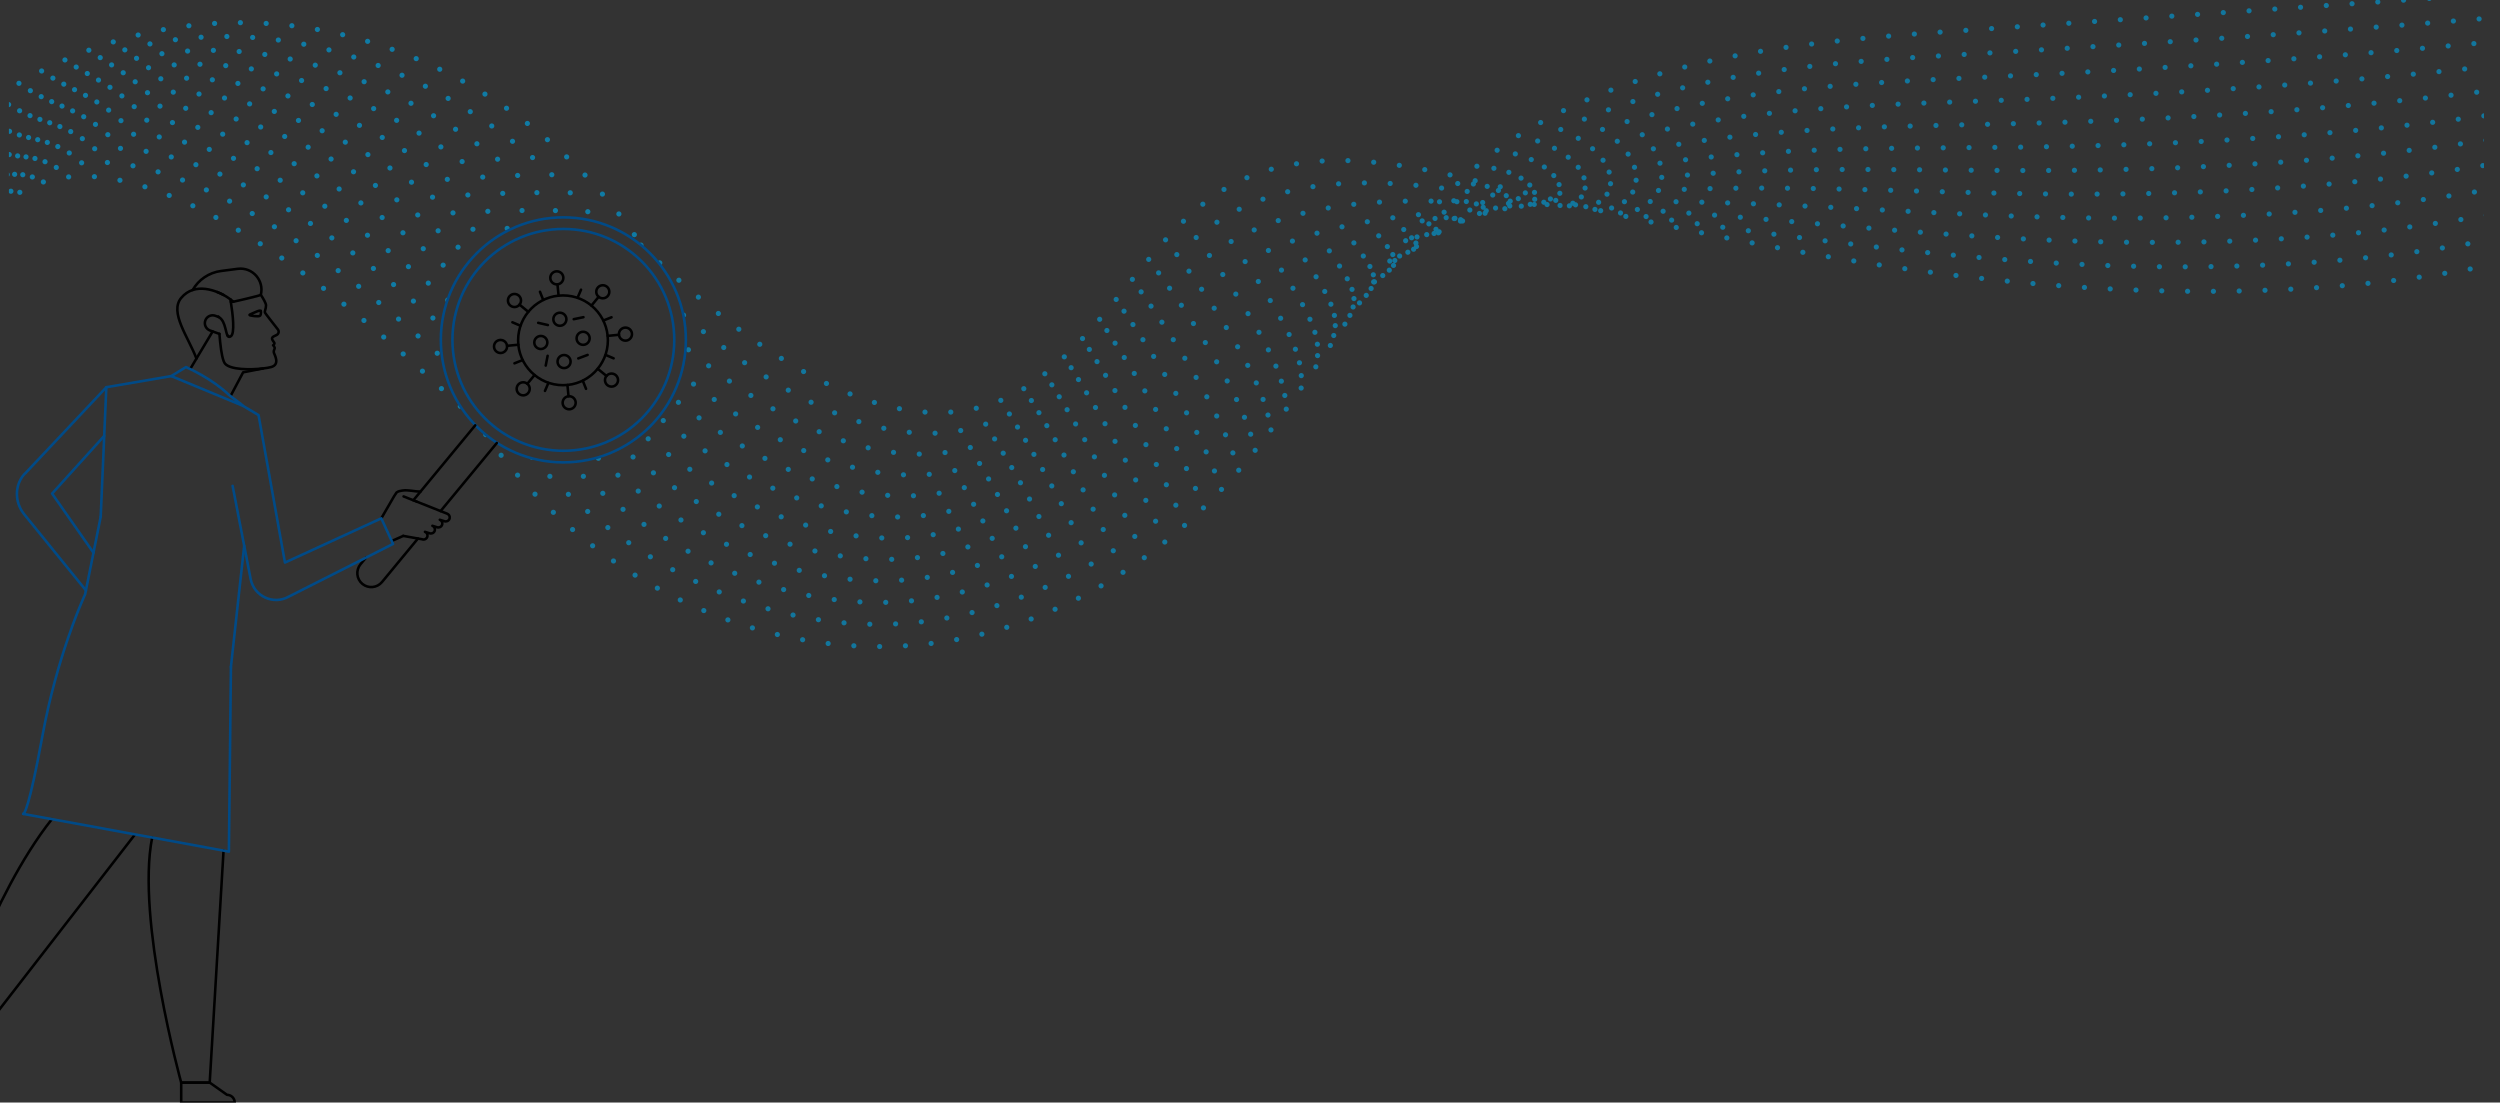 <?xml version="1.0" encoding="UTF-8"?> <svg xmlns="http://www.w3.org/2000/svg" xmlns:xlink="http://www.w3.org/1999/xlink" viewBox="0 0 1937.36 854.41"><rect x="0" y="0" width="1937.36" height="854.41" fill="#333333" stroke="none"/><defs><style>.cls-1,.cls-2,.cls-3,.cls-4,.cls-5{fill:none;}.cls-2{stroke:#009ad6;}.cls-2,.cls-3{stroke-dasharray:0 0 0 20;stroke-width:4px;}.cls-2,.cls-3,.cls-4,.cls-5{stroke-linecap:round;stroke-linejoin:round;}.cls-3{stroke:#fff;}.cls-6{clip-path:url(#clippath-1);}.cls-7{clip-path:url(#clippath-2);}.cls-4{stroke:#000;}.cls-4,.cls-5{stroke-width:2px;}.cls-5{stroke:#004a87;}.cls-8{opacity:.65;}.cls-9{opacity:.7;}</style><clipPath id="clippath-1"><path class="cls-1" d="M6.74,0V958.43H1925V0H6.74ZM436.29,358.94c-52.59,0-95.22-42.63-95.22-95.22s42.63-95.23,95.22-95.23,95.22,42.64,95.22,95.23-42.63,95.22-95.22,95.22Z"></path></clipPath><clipPath id="clippath-2"><rect class="cls-1" x="-2731.9" y="-231.89" width="1925.83" height="1410.18"></rect></clipPath></defs><g id="Ebene_5"><g class="cls-6"><g class="cls-8"><path class="cls-2" d="M496.77,189.97c88.71,85.77,212.86,175.61,308.3,103.31,67.23-50.93,95.75-133.5,170.25-159.09,59.8-20.55,125.25-4.71,186.65,10.4,219.32,53.98,445.24,97.48,670.01,75.31,224.77-22.17,450.81-117.89,587.25-297.88"></path><path class="cls-2" d="M485.83,203.31c87.69,87.91,212.58,176.02,311.16,108.68,61.7-42.14,94.66-110.19,154.79-145.26,6.57-3.8,13.46-7.18,20.75-10.07,58.74-23.29,121.5-14.59,181.08-5.97,45.11,6.42,90.78,12.76,137.69,19.31,102.75,14.44,208.37,29.1,313.82,34.53,73.56,3.79,147.25,3.02,220.84-4.02,227.14-21.73,455.43-110.31,602.27-275.52"></path><path class="cls-2" d="M474.88,216.66c86.67,90.05,212.22,176.38,314.01,114.06,62.83-38.47,99.53-103.22,160.33-140.69,6.53-4.02,13.35-7.65,20.49-10.87,57.67-26.04,117.75-24.35,175.51-22.35,43.8,1.52,88.43,3.15,135.3,6.27,102.53,7.03,209.74,19.27,316.32,23.36,74.31,2.85,148.74,1.6,223.07-5.29,229.51-21.28,460.05-102.74,617.29-253.15"></path><path class="cls-2" d="M463.93,230.01c85.66,92.19,211.8,176.7,316.86,119.44,63.91-34.83,104.47-96.12,165.87-136.13,6.49-4.23,13.23-8.12,20.24-11.67,56.6-28.79,114.02-34.18,169.95-38.73,42.5-3.45,86.07-6.47,132.91-6.77,102.31-.39,211.11,9.44,318.81,12.18,75.06,1.92,150.23,.18,225.31-6.57,231.87-20.84,464.67-95.16,632.3-230.78"></path><path class="cls-2" d="M452.99,243.35c84.64,94.33,211.31,176.94,319.71,124.82,64.96-31.23,109.43-89,171.42-131.56,6.46-4.44,13.12-8.58,19.98-12.47,55.54-31.54,110.3-44.04,164.38-55.1,41.21-8.43,83.72-16.09,130.52-19.8,102.09-7.8,212.48-.39,321.3,1,75.81,.98,151.72-1.24,227.54-7.84,234.24-20.39,469.29-87.59,647.32-208.42"></path><path class="cls-2" d="M442.04,256.7c83.62,96.47,210.77,177.12,322.57,130.2,65.97-27.69,114.39-81.85,176.96-126.99,6.43-4.64,13.01-9.05,19.73-13.26,54.47-34.29,106.59-53.91,158.81-71.48,39.92-13.43,81.36-25.71,128.13-32.84,101.87-15.22,213.85-10.22,323.79-10.17,76.56,.04,153.2-2.66,229.78-9.11,236.61-19.95,473.91-80.01,662.33-186.05"></path><path class="cls-2" d="M431.1,270.05c82.6,98.61,210.19,177.2,325.42,135.58,66.96-24.19,119.37-74.69,182.5-122.43,6.4-4.84,12.89-9.52,19.48-14.06,53.4-37.04,102.86-63.81,153.24-87.86,38.63-18.44,79.01-35.33,125.74-45.88,101.65-22.63,215.22-20.05,326.28-21.35,77.31-.9,154.69-4.07,232.02-10.39,238.98-19.5,478.53-72.44,677.35-163.68"></path><path class="cls-2" d="M420.15,283.4c81.58,100.75,209.59,177.2,328.27,140.96,67.93-20.74,124.37-67.51,188.04-117.86,6.37-5.04,12.78-9.98,19.22-14.86,52.34-39.78,99.13-73.72,147.68-104.23,37.33-23.46,76.66-44.94,123.36-58.91,101.43-30.04,216.59-29.88,328.77-32.53,78.06-1.83,156.18-5.49,234.25-11.66,241.34-19.06,483.15-64.86,692.37-141.31"></path><path class="cls-2" d="M409.2,296.74c80.57,102.89,208.97,177.1,331.12,146.34,68.9-17.35,129.38-60.31,193.58-113.29,6.34-5.24,12.67-10.45,18.97-15.66,51.27-42.53,95.38-83.64,142.11-120.61,36.01-28.49,74.3-54.56,120.97-71.95,101.21-37.46,217.96-39.71,331.26-43.7,78.81-2.77,157.67-6.91,236.49-12.94,243.71-18.62,487.76-57.29,707.38-118.95"></path><path class="cls-2" d="M398.26,310.09c79.55,105.03,208.35,176.9,333.98,151.71,69.87-14.01,134.41-53.09,199.12-108.73,6.32-5.43,12.55-10.92,18.71-16.46,50.2-45.28,91.54-93.64,136.54-136.99,34.63-33.59,71.95-64.18,118.58-84.99,100.99-44.87,219.33-49.54,333.76-54.88,79.56-3.71,159.15-8.33,238.72-14.21,246.08-18.17,492.38-49.71,722.4-96.58"></path><path class="cls-2" d="M387.31,323.44c78.53,107.17,207.74,176.61,336.83,157.09,70.84-10.71,139.53-45.78,204.66-104.16,6.3-5.62,12.44-11.38,18.46-17.26,49.14-48.03,87.79-103.52,130.97-153.36,33.32-38.59,69.59-73.8,116.19-98.02,100.77-52.29,220.7-59.37,336.25-66.06,80.31-4.65,160.64-9.75,240.96-15.48,248.44-17.73,497-42.14,737.42-74.21"></path><path class="cls-2" d="M376.37,336.79c119.53,168.56,363.01,236.33,549.89,62.88,97.25-90.27,143.32-231.12,257.41-298.86,100.55-59.7,222.07-69.2,338.74-77.23C1854.28,.7,2186.15-22.16,2518.03-45.03"></path></g><g class="cls-9"><path class="cls-2" d="M371.16,328.64C282.45,242.87,102.18,82.49,6.74,154.8c-67.23,50.93-39.63,204.03-114.13,229.63-59.8,20.55-125.25,4.71-186.65-10.4-219.32-53.98-445.24-97.48-670.01-75.31-224.77,22.17-450.81,117.89-587.25,297.88"></path><path class="cls-2" d="M382.1,315.29C293.33,225.85,114.78,73.37,14.39,143.59c-40.8,28.54-51.67,90.75-68.45,143.89-11.47,36.31-25.47,67.98-55.18,80.17-57.97,23.66-120.61,14.65-180.53,5.25-26.46-4.1-53.19-8.27-80.33-12.55-106.88-16.95-216.88-34.73-326.85-43.13-87.98-6.73-176.21-7.36-264.29,1.08-226.06,21.65-453.28,110.17-599.04,275.29"></path><path class="cls-2" d="M393.05,301.94C304.22,208.84,127.44,64.3,22.04,132.38c-41.94,27.09-56.97,85.93-76.53,138.25-13.09,35.02-27.76,66.38-56.6,80.25-56.13,26.77-115.98,24.59-174.42,20.91-25.84-1.54-52.15-3.38-79.16-5.69-106.25-9.28-217.4-24.34-328.04-31.1-88.47-5.42-177.17-5.34-265.73,2.89-227.35,21.13-455.75,102.44-610.83,252.71"></path><path class="cls-2" d="M404,288.6C315.1,191.83,140.18,55.3,29.69,121.17c-43.05,25.67-62.21,81.11-84.61,132.6-14.67,33.74-30.02,64.84-58.02,80.33-54.22,30.01-111.35,34.4-168.3,36.56-25.23,.96-51.1,1.51-77.99,1.17-105.62-1.62-217.92-13.95-329.23-19.06-88.96-4.1-178.13-3.33-267.17,4.7-228.65,20.61-458.21,94.72-622.62,230.12"></path><path class="cls-2" d="M414.94,275.25C325.98,174.82,152.97,46.37,37.34,109.97-6.79,134.24-30.05,186.27-55.34,236.92c-16.21,32.46-32.3,63.24-59.44,80.42-52.37,33.14-106.73,44.32-162.19,52.22-24.62,3.51-50.05,6.41-76.82,8.03-104.98,6.05-218.44-3.55-330.42-7.02-89.45-2.79-179.09-1.31-268.62,6.52-229.94,20.1-460.68,87-634.4,207.53"></path><path class="cls-2" d="M425.89,261.9C336.87,157.81,165.81,37.51,44.99,98.76-.21,121.67-27.51,170.27-55.77,220.07c-17.7,31.2-34.59,61.64-60.86,80.5-50.51,36.26-102.12,54.25-156.08,67.88-24.01,6.06-49,11.3-75.66,14.89-104.35,13.71-218.96,6.84-331.6,5.01-89.95-1.48-180.05,.71-270.06,8.33-231.23,19.58-463.15,79.27-646.19,184.94"></path><path class="cls-2" d="M436.84,248.56C347.75,140.8,178.69,28.74,52.64,87.55,6.39,109.13-24.91,154.3-56.19,203.21c-19.15,29.95-36.88,60.04-62.28,80.58-48.67,39.36-97.5,64.19-149.96,83.53-23.4,8.63-47.95,16.19-74.49,21.75-103.72,21.38-219.48,17.23-332.79,17.05-90.44-.16-181.01,2.72-271.5,10.14-232.52,19.06-465.61,71.55-657.98,162.35"></path><path class="cls-2" d="M447.78,235.21C358.63,123.79,191.61,20.04,60.29,76.34,13,96.62-22.26,138.37-56.62,186.36c-20.57,28.73-39.17,58.42-63.7,80.66-46.83,42.46-92.87,74.15-143.85,99.19-22.79,11.19-46.91,21.09-73.32,28.61-103.08,29.04-220,27.62-333.98,29.09-90.93,1.15-181.97,4.74-272.94,11.95-233.81,18.54-468.08,63.83-669.77,139.76"></path><path class="cls-2" d="M458.73,221.86C369.52,106.78,204.54,11.43,67.94,65.13,19.62,84.13-19.55,122.49-57.04,169.51c-21.96,27.54-41.47,56.81-65.12,80.74-45.01,45.55-88.24,84.12-137.73,114.84-22.18,13.77-45.86,25.98-72.15,35.47-102.45,36.71-220.52,38.02-335.17,41.12-91.42,2.46-182.93,6.75-274.38,13.77-235.1,18.02-470.55,56.1-681.56,117.17"></path><path class="cls-2" d="M469.67,208.51C380.4,89.77,217.5,2.89,75.59,53.92,26.24,71.67-16.81,106.67-57.47,152.65c-23.33,26.38-43.81,55.16-66.54,80.83-43.27,48.57-83.54,94.16-131.62,130.5-21.53,16.37-44.81,30.87-70.98,42.33-101.82,44.37-221.04,48.41-336.36,53.16-91.92,3.78-183.89,8.77-275.82,15.58-236.39,17.5-473.01,48.38-693.34,94.58"></path><path class="cls-2" d="M480.62,195.17C391.29,72.75,230.46-5.56,83.24,42.71,32.86,59.24-14.02,90.91-57.89,135.8c-24.69,25.26-46.11,53.55-67.96,80.91-41.43,51.68-78.9,104.1-125.51,146.16-20.92,18.93-43.76,35.77-69.81,49.19-101.19,52.04-221.56,58.8-337.55,65.2-92.41,5.09-184.85,10.79-277.27,17.39-237.68,16.99-475.48,40.66-705.13,71.99"></path><path class="cls-2" d="M491.57,181.82C372.04,13.25,128.55-54.51-58.32,118.94c-97.25,90.27-143.32,231.12-257.41,298.86-100.55,59.7-222.07,69.2-338.74,77.23-331.88,22.87-663.75,45.74-995.63,68.6"></path></g></g></g><g id="Ebene_3"><g class="cls-7"><g class="cls-8"><path class="cls-3" d="M-2335.34,740.37c157.18,98.57,347.61,142.56,532.25,124.41,184.64-18.15,362.44-98.08,499.59-223.02,138.1-125.8,237.24-296.19,397.46-392.26,207.41-124.36,498.18-86.59,666.94,86.63,73.77,75.72,123.89,171.34,193.36,251.02,69.47,79.68,170.13,145.62,274.65,129.74"></path><path class="cls-3" d="M-2343.04,773.32c54.97,34.81,115.33,60.06,175.93,77.04,60.83,17.06,122.22,26.28,183.49,28.9,58.29,2.49,116.59-1.13,174.9-10.93,3.01-.51,6.01-1.06,9.02-1.57,76.8-12.9,151.98-37.03,232.57-67.25,49.67-18.62,97.05-39.22,141.36-62.71,44.85-23.83,87.89-50.42,128.13-84.18,75.26-63.15,138.09-143.17,204.42-217.69,58.42-65.62,119.15-127.71,192.99-173.95,11.02-6.9,22.28-13.34,33.74-19.33,88.2-46.03,188.99-65.22,288.67-57.87,127.37,9.39,252.2,62.3,342.64,153.11,73.59,73.88,123.89,167.52,193.15,245.36,69.29,77.84,168.8,142.19,272.12,126.84"></path><path class="cls-3" d="M-2350.75,806.26c56.82,36.31,120.63,59.73,182.62,73.14,62.21,13.49,123.24,17.86,183.25,15.92,57.09-1.85,113.5-9.7,170.51-23.45,2.94-.71,5.87-1.5,8.83-2.17,74.67-17.1,147.56-45.6,235.29-76.16,51.83-18.05,100.85-35.79,146.04-55.59,45.72-20.13,90.2-41.87,132.39-74.48,76.95-59.46,140.35-139.98,206.59-214.79,58.32-65.85,118.15-128.74,190.77-176.22,10.84-7.09,21.91-13.73,33.19-19.92,86.77-47.66,186.25-69.33,285.76-63.74,127.16,7.14,252.87,59.19,344.23,148.87,73.39,72.04,123.88,163.71,192.94,239.7,69.11,76.01,167.46,138.77,269.59,123.94"></path><path class="cls-3" d="M-2358.46,839.21c58.68,37.81,125.93,59.4,189.32,69.24,63.6,9.92,124.26,9.45,183.01,2.94,55.89-6.19,110.41-18.28,166.13-35.97,2.87-.91,5.72-1.93,8.63-2.78,72.47-21.23,143.1-54.23,238.01-85.07,53.97-17.54,104.65-32.36,150.73-48.48,46.59-16.43,92.43-33.32,136.66-64.77,78.49-55.82,142.6-136.78,208.76-211.9,58.21-66.09,117.14-129.78,188.56-178.5,10.66-7.27,21.55-14.11,32.64-20.52,85.34-49.28,183.51-73.44,282.85-69.62,126.95,4.88,253.53,56.08,345.81,144.63,73.17,70.22,123.88,159.9,192.73,234.04,68.92,74.17,166.12,135.34,267.06,121.04"></path><path class="cls-3" d="M-2366.17,872.16c60.53,39.31,131.23,59.06,196.01,65.34,64.99,6.35,125.28,1.04,182.77-10.04,54.69-10.53,107.31-26.85,161.75-48.49,2.81-1.12,5.58-2.36,8.44-3.39,70.22-25.25,138.6-62.91,240.73-93.98,56.09-17.07,108.44-28.93,155.42-41.36,47.46-12.73,94.6-24.77,140.92-55.06,79.9-52.25,144.86-133.59,210.93-209,58.11-66.32,116.13-130.81,186.34-180.77,10.48-7.46,21.18-14.5,32.09-21.12,83.91-50.9,180.77-77.56,279.94-75.49,126.73,2.63,254.18,52.97,347.4,140.39,72.94,68.4,123.88,156.09,192.52,228.39,68.74,72.34,164.79,131.92,264.53,118.14"></path><path class="cls-3" d="M-2373.88,905.1c62.38,40.82,136.53,58.73,202.7,61.44,66.37,2.78,126.3-7.37,182.53-23.02,53.49-14.87,104.22-35.43,157.37-61.01,2.74-1.32,5.43-2.79,8.24-4,67.93-29.18,134.09-71.65,243.45-102.9,58.2-16.63,112.26-25.4,160.11-34.24,48.35-8.93,96.71-16.23,145.19-45.35,81.18-48.77,147.12-130.39,213.1-206.11,58.01-66.55,115.12-131.84,184.13-183.04,10.3-7.65,20.82-14.89,31.54-21.71,82.48-52.52,178.03-81.67,277.03-81.37,126.52,.37,254.81,49.87,348.98,136.14,72.7,66.6,123.88,152.27,192.31,222.73,68.55,70.5,163.45,128.49,262,115.24"></path><path class="cls-3" d="M-2381.59,938.05c64.24,42.32,141.82,58.4,209.39,57.54,67.76-.79,127.32-15.79,182.29-36,52.29-19.22,101.13-44,152.99-73.53,2.67-1.52,5.27-3.21,8.05-4.61,65.61-32.99,129.55-80.43,246.17-111.81,60.29-16.22,116.05-21.96,164.79-27.12,49.22-5.21,98.76-7.72,149.46-35.65,82.35-45.36,149.38-127.2,215.27-203.21,57.91-66.79,114.11-132.87,181.91-185.32,10.12-7.83,20.45-15.27,30.99-22.31,81.05-54.14,175.29-85.78,274.12-87.25,126.31-1.88,255.42,46.78,350.57,131.9,72.43,64.8,123.88,148.46,192.09,217.07,68.37,68.67,162.12,125.07,259.48,112.34"></path><path class="cls-3" d="M-2389.3,970.99c66.09,43.82,147.12,58.07,216.08,53.64,69.14-4.36,128.34-24.2,182.05-48.97,51.1-23.56,98.04-52.58,148.6-86.05,2.61-1.73,5.12-3.63,7.85-5.21,63.29-36.7,125-89.26,248.89-120.72,62.37-15.84,119.84-18.52,169.48-20,50.08-1.5,100.75,.76,153.72-25.94,83.42-42.05,151.64-124,217.43-200.32,57.8-67.02,113.11-133.91,179.7-187.59,9.94-8.02,20.09-15.66,30.44-22.91,79.62-55.77,172.55-89.89,271.21-93.12,126.1-4.14,256.01,43.69,352.15,127.66,72.15,63.02,123.87,144.65,191.88,211.42,68.18,66.83,160.78,121.64,256.95,109.45"></path><path class="cls-3" d="M-2397.01,1003.94c67.94,45.32,152.42,57.74,222.77,49.74,70.53-7.94,129.36-32.61,181.81-61.95,49.9-27.9,94.95-61.15,144.22-98.57,2.54-1.93,4.97-4.05,7.66-5.82,60.98-40.29,120.44-98.13,251.61-129.63,64.45-15.48,123.63-15.08,174.17-12.88,50.94,2.21,102.69,9.2,157.99-16.23,84.4-38.83,153.9-120.81,219.6-197.42,57.7-67.26,112.1-134.94,177.48-189.87,9.76-8.2,19.73-16.04,29.89-23.5,78.2-57.39,169.81-94.01,268.3-99,125.88-6.39,256.59,40.62,353.74,123.42,71.86,61.25,123.87,140.83,191.67,205.76,68,65,159.44,118.22,254.42,106.55"></path><path class="cls-3" d="M-2404.72,1036.89c69.8,46.82,157.72,57.41,229.47,45.85,71.91-11.51,130.38-41.03,181.57-74.93,48.7-32.24,91.85-69.73,139.84-111.09,2.47-2.13,4.82-4.46,7.46-6.43,58.69-43.79,115.87-107.03,254.34-138.54,66.53-15.14,127.41-11.64,178.86-5.76,51.81,5.92,104.59,17.61,162.25-6.53,85.31-35.7,156.16-117.61,221.77-194.53,57.6-67.49,111.09-135.97,175.27-192.14,9.58-8.39,19.36-16.43,29.34-24.1,76.77-59.01,167.06-98.12,265.39-104.87,125.67-8.65,257.15,37.56,355.32,119.18,71.55,59.49,123.87,137.02,191.46,200.1,67.82,63.16,158.11,114.79,251.89,103.65"></path><path class="cls-3" d="M-2412.43,1069.83c71.65,48.32,163.02,57.08,236.16,41.95,73.3-15.08,131.4-49.44,181.33-87.91,47.5-36.58,88.76-78.3,135.46-123.61,2.41-2.34,4.67-4.86,7.27-7.04,56.45-47.19,111.3-115.98,257.06-147.46,68.6-14.82,131.2-8.21,183.54,1.35,52.67,9.62,106.45,25.96,166.52,3.18,86.16-32.66,158.42-114.42,223.94-191.63,57.5-67.73,110.08-137,173.05-194.41,9.4-8.58,19-16.81,28.79-24.7,75.34-60.63,164.32-102.23,262.48-110.75,125.46-10.9,257.7,34.5,356.91,114.94,71.22,57.74,123.87,133.21,191.25,194.44,67.63,61.32,156.77,111.37,249.36,100.75"></path><path class="cls-3" d="M-2420.14,1102.78c73.5,49.82,168.32,56.75,242.85,38.05,74.69-18.65,132.42-57.85,181.09-100.89,46.3-40.92,85.67-86.88,131.07-136.13,2.34-2.54,4.52-5.27,7.07-7.65,54.25-50.52,106.71-124.95,259.78-156.37,70.67-14.5,134.99-4.78,188.23,8.47,53.53,13.32,108.28,34.25,170.78,12.89,86.95-29.72,160.68-111.22,226.11-188.73,57.39-67.96,109.07-138.03,170.84-196.69,9.22-8.76,18.63-17.2,28.24-25.29,73.91-62.25,161.58-106.35,259.57-116.63,125.24-13.16,258.22,31.47,358.49,110.7,70.88,56.01,123.86,129.4,191.04,188.79,67.45,59.49,155.44,107.94,246.83,97.85"></path><path class="cls-3" d="M-2427.85,1135.72c75.35,51.32,173.61,56.42,249.54,34.15,76.07-22.22,133.44-66.27,180.85-113.87,45.1-45.26,82.58-95.45,126.69-148.65,2.28-2.74,4.38-5.67,6.88-8.25,52.12-53.79,102.13-133.95,262.5-165.28,72.73-14.21,138.78-1.35,192.92,15.59,54.39,17.02,110.08,42.49,175.05,22.6,87.71-26.86,162.94-108.03,228.28-185.84,57.29-68.19,108.06-139.07,168.62-198.96,9.04-8.95,18.27-17.58,27.69-25.89,72.48-63.88,158.84-110.46,256.66-122.5,125.03-15.41,258.73,28.45,360.08,106.46C-121.56,399.56-68.23,470.85-1.27,528.4c67.26,57.65,154.1,104.52,244.3,94.95"></path><path class="cls-3" d="M-2435.56,1168.67c77.21,52.83,178.91,56.09,256.23,30.25,77.46-25.79,134.46-74.68,180.61-126.85,43.9-49.61,79.48-104.03,122.31-161.17,2.21-2.95,4.23-6.07,6.69-8.86,50.04-57.02,97.53-142.99,265.22-174.19,74.8-13.92,142.57,2.07,197.61,22.71,55.26,20.72,111.86,50.67,179.32,32.3,88.44-24.08,165.19-104.83,230.44-182.94,57.19-68.43,107.06-140.1,166.41-201.24,8.86-9.13,17.9-17.97,27.14-26.49,71.05-65.5,156.1-114.57,253.75-128.38,124.82-17.67,259.23,25.44,361.66,102.22,70.16,52.59,123.86,121.77,190.61,177.47,67.08,55.82,152.76,101.09,241.78,92.05"></path><path class="cls-3" d="M-2443.27,1201.62c79.06,54.33,184.21,55.76,262.92,26.35,78.84-29.36,135.48-83.09,180.37-139.82,42.7-53.95,76.39-112.6,117.93-173.69,2.14-3.15,4.09-6.46,6.49-9.47,48.01-60.2,92.94-152.04,267.94-183.1,76.86-13.64,146.36,5.5,202.29,29.83,56.12,24.42,113.63,58.79,183.58,42.01,89.16-21.39,167.45-101.64,232.61-180.05,57.09-68.66,106.05-141.13,164.19-203.51,8.68-9.32,17.54-18.36,26.59-27.08,69.62-67.12,153.36-118.69,250.84-134.25,124.6-19.92,259.7,22.45,363.25,97.97,69.78,50.9,123.86,117.96,190.4,171.82,66.89,53.98,151.43,97.67,239.25,89.15"></path><path class="cls-3" d="M-2450.98,1234.56c80.91,55.83,189.51,55.43,269.62,22.45,80.23-32.93,136.5-91.51,180.13-152.8,41.51-58.29,73.3-121.18,113.55-186.21,2.08-3.35,3.96-6.86,6.3-10.08,46.05-63.37,88.35-161.13,270.66-192.02,78.93-13.37,150.15,8.92,206.98,36.95,56.99,28.11,115.39,66.85,187.85,51.72,89.86-18.76,169.71-98.44,234.78-177.15,56.98-68.9,105.04-142.16,161.98-205.78,8.5-9.51,17.17-18.74,26.04-27.68,68.19-68.74,150.62-122.8,247.93-140.13,124.39-22.18,260.16,19.49,364.83,93.73,69.39,49.22,123.86,114.15,190.19,166.16,66.71,52.15,150.09,94.24,236.72,86.26"></path><path class="cls-3" d="M-2458.69,1267.51c82.77,57.33,194.81,55.09,276.31,18.55,81.62-36.51,137.52-99.92,179.89-165.78,40.31-62.63,70.21-129.76,109.16-198.73,2.01-3.56,3.82-7.25,6.1-10.69,44.14-66.52,83.75-170.23,273.38-200.93,80.99-13.11,153.95,12.34,211.67,44.07,57.86,31.8,117.15,74.84,192.11,61.43,90.56-16.2,171.97-95.25,236.95-174.26,56.88-69.13,104.03-143.19,159.76-208.06,8.32-9.69,16.81-19.13,25.49-28.28,66.76-70.37,147.88-126.91,245.01-146.01,124.18-24.43,260.6,16.54,366.42,89.49,68.98,47.56,123.85,110.33,189.98,160.5,66.52,50.31,148.76,90.82,234.19,83.36"></path><path class="cls-3" d="M-2466.39,1300.45c84.62,58.83,200.11,54.76,283,14.65,83-40.08,138.54-108.33,179.65-178.76,39.11-66.97,67.11-138.33,104.78-211.25,1.94-3.76,3.69-7.65,5.91-11.3,42.29-69.67,79.15-179.36,276.1-209.84,83.06-12.86,157.81,15.65,216.36,51.18,58.8,35.38,118.9,82.77,196.38,71.13,91.27-13.71,174.23-92.05,239.12-171.36,56.78-69.37,103.02-144.23,157.55-210.33,8.14-9.88,16.45-19.51,24.94-28.87,65.33-71.99,145.14-131.02,242.1-151.88,123.97-26.68,261.02,13.62,368,85.25,68.57,45.91,123.85,106.52,189.77,154.84,66.34,48.47,147.42,87.39,231.66,80.46"></path><path class="cls-3" d="M-2474.1,1333.4c86.47,60.33,205.4,54.43,289.69,10.75,84.39-43.65,139.56-116.75,179.41-191.74,37.91-71.31,64.02-146.91,100.4-223.77,1.88-3.96,3.57-8.04,5.71-11.9,40.48-72.83,74.56-188.5,278.82-218.75,85.12-12.61,161.61,19.08,221.04,58.3,59.67,39.08,120.66,90.64,200.64,80.84,91.99-11.27,176.49-88.86,241.29-168.47,56.68-69.6,102.02-145.26,155.33-212.61,7.96-10.06,16.08-19.9,24.39-29.47,63.9-73.61,142.4-135.14,239.19-157.76,123.75-28.94,261.43,10.72,369.59,81.01,68.14,44.28,123.85,102.71,189.56,149.19,66.16,46.64,146.08,83.97,229.13,77.56"></path><path class="cls-3" d="M-2481.81,1366.35c88.33,61.83,210.7,54.1,296.38,6.85,85.77-47.22,140.58-125.16,179.17-204.72,36.71-75.66,60.93-155.48,96.02-236.29,1.81-4.17,3.44-8.44,5.52-12.51,38.71-75.99,69.96-197.66,281.55-227.66,87.19-12.36,165.4,22.5,225.73,65.42,60.54,42.78,122.43,98.45,204.91,90.55,92.72-8.88,178.75-85.66,243.45-165.57,56.57-69.83,101.01-146.29,153.12-214.88,7.78-10.25,15.72-20.28,23.84-30.07,62.47-75.23,139.66-139.25,236.28-163.63,123.54-31.19,261.82,7.85,371.17,76.77,67.7,42.67,123.85,98.9,189.34,143.53,65.97,44.8,144.75,80.54,226.6,74.66"></path><path class="cls-3" d="M-2489.52,1399.29c90.18,63.33,216,53.77,303.07,2.95,87.16-50.79,141.6-133.57,178.93-217.7,35.51-80,57.84-164.06,91.64-248.81,1.74-4.37,3.32-8.83,5.32-13.12,36.98-79.16,65.36-206.84,284.27-236.58,89.25-12.12,169.2,25.93,230.42,72.54,61.42,46.48,124.22,106.2,209.18,100.25,93.47-6.54,181.01-82.47,245.62-162.68,56.47-70.07,100-147.32,150.9-217.16,7.6-10.44,15.35-20.67,23.29-30.67,61.04-76.85,136.92-143.36,233.37-169.51,123.33-33.45,262.19,5,372.76,72.53,67.25,41.07,123.84,95.08,189.13,137.87,65.79,42.97,143.41,77.12,224.08,71.76"></path><path class="cls-3" d="M-2497.23,1432.24c92.03,64.83,221.3,53.44,309.77-.95,88.54-54.36,142.62-141.99,178.69-230.67,34.31-84.34,54.75-172.63,87.25-261.33,1.68-4.57,3.2-9.23,5.13-13.73,35.29-82.35,60.77-216.03,286.99-245.49,91.32-11.89,173,29.36,235.11,79.66,62.29,50.18,126.02,113.9,213.44,109.96,94.25-4.25,183.27-79.27,247.79-159.78,56.37-70.3,98.99-148.35,148.69-219.43,7.42-10.62,14.99-21.06,22.74-31.26,59.61-78.48,134.17-147.48,230.46-175.39,123.11-35.7,262.55,2.19,374.34,68.29,66.8,39.49,123.84,91.27,188.92,132.22,65.6,41.13,142.08,73.69,221.55,68.86"></path><path class="cls-3" d="M-2504.94,1465.18c93.89,66.34,226.6,53.11,316.46-4.85,89.93-57.93,143.64-150.4,178.45-243.65,33.11-88.68,51.65-181.21,82.87-273.85,1.61-4.78,3.08-9.62,4.94-14.34,33.62-85.55,56.17-225.24,289.71-254.4,93.39-11.66,176.8,32.79,239.79,86.78,63.16,53.88,127.83,121.55,217.71,119.67,95.05-1.98,185.52-76.08,249.96-156.89,56.27-70.54,97.98-149.39,146.47-221.7,7.24-10.81,14.62-21.44,22.19-31.86,58.18-80.1,131.43-151.59,227.55-181.26,122.9-37.96,262.89-.59,375.93,64.05,66.34,37.93,123.84,87.46,188.71,126.56,65.42,39.3,140.74,70.27,219.02,65.97"></path><path class="cls-3" d="M-2512.65,1498.13c95.74,67.84,231.89,52.78,323.15-8.75,91.32-61.5,144.66-158.81,178.21-256.63,31.92-93.02,48.56-189.78,78.49-286.37,1.54-4.98,2.97-10.02,4.74-14.94,31.98-88.78,51.57-234.47,292.43-263.31,95.46-11.43,180.59,36.22,244.48,93.9,64.03,57.59,129.67,129.14,221.97,129.38,95.87,.24,187.78-72.88,252.13-153.99,56.16-70.77,96.98-150.42,144.26-223.98,7.06-11,14.26-21.83,21.64-32.46,56.75-81.72,128.69-155.7,224.64-187.14,122.69-40.21,263.22-3.33,377.51,59.8,65.87,36.39,123.84,83.64,188.5,120.9,65.23,37.46,139.4,66.84,216.49,63.07"></path><path class="cls-3" d="M-2520.36,1531.08c97.59,69.34,237.19,52.45,329.84-12.65,92.7-65.08,145.68-167.22,177.97-269.61,30.72-97.36,45.47-198.36,74.11-298.9,1.48-5.19,2.85-10.41,4.55-15.55,30.37-92.02,46.98-243.7,295.15-272.22,97.53-11.21,184.39,39.65,249.17,101.02,64.9,61.29,131.52,136.69,226.24,139.08,96.73,2.44,190.04-69.69,254.3-151.09,56.06-71,95.97-151.45,142.04-226.25,6.88-11.18,13.89-22.21,21.09-33.05,55.32-83.34,125.95-159.81,221.73-193.01,122.47-42.47,263.54-6.04,379.1,55.56,65.39,34.86,123.83,79.83,188.29,115.24,65.05,35.63,138.07,63.41,213.96,60.17"></path><path class="cls-3" d="M-2528.07,1564.02c99.44,70.84,242.49,52.12,336.53-16.55,94.09-68.65,146.7-175.64,177.73-282.59,29.52-101.71,42.38-206.93,69.73-311.42,1.41-5.39,2.74-10.81,4.35-16.16,28.77-95.28,42.38-252.95,297.87-281.14,99.6-10.99,188.19,43.08,253.86,108.13,65.78,64.99,133.4,144.2,230.51,148.79,97.61,4.62,192.3-66.49,256.46-148.2,55.96-71.24,94.96-152.48,139.83-228.53,6.7-11.37,13.53-22.6,20.54-33.65,53.89-84.96,123.21-163.93,218.82-198.89,122.26-44.72,263.84-8.71,380.68,51.32,64.91,33.35,123.83,76.02,188.08,109.59,64.87,33.79,136.73,59.99,211.43,57.27"></path><path class="cls-3" d="M-2535.78,1596.97c101.3,72.34,247.79,51.79,343.22-20.44,95.47-72.22,147.72-184.05,177.49-295.57,28.32-106.05,39.28-215.51,65.34-323.94,1.34-5.59,2.62-11.21,4.16-16.77,27.19-98.56,37.79-262.2,300.59-290.05,101.67-10.77,191.99,46.51,258.54,115.25,66.65,68.69,135.3,151.66,234.77,158.5,98.52,6.77,194.56-63.3,258.63-145.3,55.86-71.47,93.95-153.52,137.61-230.8,6.52-11.55,13.16-22.98,19.99-34.25,52.46-86.59,120.47-168.04,215.91-204.77,122.05-46.98,264.13-11.34,382.27,47.08,64.43,31.86,123.83,72.21,187.86,103.93,64.68,31.95,135.4,56.56,208.9,54.37"></path><path class="cls-3" d="M-2543.49,1629.91c103.15,73.84,253.09,51.46,349.92-24.34,96.86-75.79,148.74-192.46,177.25-308.55,27.12-110.39,36.19-224.08,60.96-336.46,1.28-5.8,2.51-11.61,3.96-17.38,25.62-101.86,33.2-271.47,303.31-298.96,103.74-10.56,195.78,49.94,263.23,122.37,67.52,72.39,137.23,159.09,239.04,168.21,99.47,8.9,196.82-60.1,260.8-142.41,55.75-71.71,92.94-154.55,135.4-233.07,6.35-11.74,12.8-23.37,19.44-34.84,51.03-88.21,117.73-172.15,213-210.64,121.84-49.23,264.41-13.92,383.85,42.84,63.94,30.39,123.83,68.39,187.65,98.27,64.5,30.12,134.06,53.14,206.38,51.47"></path><path class="cls-3" d="M-2551.2,1662.86c105,75.34,258.39,51.13,356.61-28.24,98.24-79.36,149.76-200.88,177.01-321.52,25.92-114.73,33.1-232.66,56.58-348.98,1.21-6,2.4-12.01,3.77-17.98,24.06-105.18,28.61-280.75,306.03-307.87,105.81-10.34,199.58,53.37,267.92,129.49,68.39,76.09,139.18,166.49,243.3,177.91,100.44,11.02,199.08-56.91,262.97-139.51,55.65-71.94,91.93-155.58,133.18-235.35,6.17-11.93,12.44-23.75,18.89-35.44,49.6-89.83,114.99-176.27,210.09-216.52,121.62-51.49,264.68-16.46,385.44,38.6,63.45,28.93,123.83,64.58,187.44,92.61,64.31,28.28,132.72,49.71,203.85,48.57"></path><path class="cls-3" d="M-2558.91,1695.81c106.86,76.84,263.68,50.79,363.3-32.14,99.63-82.93,150.78-209.29,176.77-334.5,24.72-119.07,30.01-241.23,52.2-361.5,1.14-6.2,2.29-12.41,3.57-18.59,22.52-108.51,23.97-290.57,308.76-316.78,107.86-10.33,203.38,56.8,272.61,136.61,69.27,79.79,141.16,173.86,247.57,187.62,101.45,13.12,201.34-53.71,265.14-136.62,55.55-72.18,90.93-156.61,130.97-237.62,5.99-12.11,12.07-24.14,18.34-36.04,48.17-91.45,112.25-180.38,207.18-222.39,121.41-53.74,264.94-18.95,387.02,34.36,62.97,27.5,123.82,60.77,187.23,86.96,64.13,26.45,131.39,46.29,201.32,45.68"></path><path class="cls-3" d="M-2566.62,1728.75c108.71,78.34,268.98,50.46,369.99-36.04,101.02-86.5,151.8-217.7,176.53-347.48,23.52-123.41,26.91-249.81,47.82-374.02,1.08-6.41,2.18-12.81,3.38-19.2,20.98-111.86,19.4-299.6,311.48-325.69,109.95-10.03,207.18,60.22,277.29,143.73,70.14,83.49,143.16,181.19,251.83,197.33,102.48,15.22,203.6-50.52,267.31-133.72,55.45-72.41,89.92-157.64,128.75-239.9,5.81-12.3,11.71-24.53,17.79-36.63,46.74-93.08,109.51-184.49,204.26-228.27,121.2-56,265.19-21.4,388.61,30.12,62.48,26.08,123.82,56.96,187.02,81.3,63.94,24.61,130.05,42.86,198.79,42.78"></path><path class="cls-3" d="M-2574.33,1761.7c110.56,79.85,274.28,50.13,376.68-39.94,102.4-90.07,152.82-226.12,176.29-360.46,23.48-134.34,23.92-271.87,46.62-406.35,19.45-115.23,14.84-308.64,314.2-334.61,112.03-9.72,210.97,63.65,281.98,150.85,71.01,87.19,145.19,188.51,256.1,207.03,103.54,17.3,205.85-47.32,269.47-130.83,63.62-83.51,98.46-184.7,143.77-279.4,45.31-94.7,106.77-188.6,201.35-234.15,120.98-58.25,265.44-23.79,390.19,25.87,124.76,49.66,248.79,114.65,383.07,115.52"></path></g></g><g><path class="cls-4" d="M40.2,634.79c-47.63,60.22-78.09,160.62-78.09,160.62l20.04,9.32,122.2-157.73"></path><g><path class="cls-4" d="M178.87,233.93l1.99-.1s21.09-4.74,21.25-5.37c2.81-10.91-6.3-21.65-17.89-20.14l-12.89,1.67c-9.45,1.22-17.49,6.83-22.01,14.73"></path><path class="cls-4" d="M152.23,277.86h0c-6.26-16.65-21.14-35.78-11.82-46.98,2.67-3.2,5.72-5.12,8.9-6.16,6.65-2.18,13.81-.46,18.97,1.57h0c1.98,.77,3.66,1.6,4.91,2.26,1.51,.81,2.39,1.39,2.39,1.39,1.06,.67,2.05,1.35,2.97,2.03,.82,.61,1.59,1.23,2.31,1.85"></path><line class="cls-4" x1="177.62" y1="261.03" x2="176.3" y2="260.02"></line><path class="cls-4" d="M203.81,285.55s-.02,.01-.03,0c-.01,0-.02,0-.04,0l-15.34,2.99-9.32,17.58"></path><polyline class="cls-4" points="164.79 256.84 152.23 277.85 152.23 277.86 147.52 285.75"></polyline><path class="cls-4" d="M202.12,228.45c1.91,2.95,4.02,6.57,4.03,8.13,0,2.83-1.3,4.64-.81,5.68,.35,.75,6.46,8.55,10,13.04,1.17,1.49,.59,3.68-1.16,4.39-1.62,.66-3.21,1.49-3.35,2.28-.32,1.67,2.04,3.32,1.87,4.18-.17,.87-1.07,1.42-1.07,1.42,0,0,1.73,1.4,1.11,2.84-.61,1.43-.75,1.92-.44,3.13s5.05,8.96-2.19,10.91c-1.51,.41-3.71,.79-6.31,1.09,0,0-.02,.01-.03,0-.01,0-.02,0-.04,0-9.83,1.14-25.17,1.05-29.31-3.7-.42-.48-.81-1.22-1.16-2.17-1.56-4.14-2.57-12.34-3.23-20.94h0"></path><polyline class="cls-4" points="169.3 245.58 169.3 245.59 169.3 245.59"></polyline><path class="cls-4" d="M170.05,258.76h0l-5.26-1.91-2.05-.74c-3.15-1.15-4.77-4.62-3.63-7.77,1.02-2.82,3.92-4.42,6.78-3.89,.33,.06,.66,.15,.99,.27l2.35,.85s.02,.01,.03,.01,0,0,.01,0h.03"></path><path class="cls-4" d="M173.2,228.55c-1.25-.66-2.93-1.49-4.91-2.26"></path><path class="cls-4" d="M169.23,245.55s.02,.01,.03,.01,0,0,.01,0c.01,0,.03,.01,.03,.01h0c3.23,1.69,4.51,5.54,5.38,8.97,.57,2.23,.97,4.28,1.62,5.46,.35,.62,.77,1,1.32,1.01,.37,0,.78-.13,1.27-.45,3.28-2.14,1.51-17.04-.02-26.65-.11-.68-.22-1.33-.32-1.96"></path><path class="cls-4" d="M202.12,240.83s.45,2.67-.56,3.81c-1.01,1.14-8.25-.11-8.27-.52s3.05-1.51,4.96-2.41c1.6-.75,3.28-1.18,3.88-.89Z"></path></g><g><path class="cls-4" d="M140.42,838.95v15.46h41.48c0-3.31-2.68-5.98-5.98-5.98l-13.4-9.48h-22.1Z"></path><path class="cls-4" d="M117.92,649.04c-12.55,63.05,22.5,189.91,22.5,189.91h22.09l10.73-179.77"></path></g><circle class="cls-5" cx="436.57" cy="263.38" r="94.94"></circle><line class="cls-4" x1="384.98" y1="343.32" x2="341.43" y2="396.06"></line><path class="cls-4" d="M283.66,432.08l-4.31,5.22c-3.78,4.62-3.11,11.43,1.5,15.21,4.62,3.79,11.43,3.11,15.21-1.5l27.81-33.68"></path><polyline class="cls-4" points="320.31 387.69 325.85 380.98 368.27 329.61"></polyline><circle class="cls-5" cx="436.57" cy="263.38" r="85.95"></circle><circle class="cls-4" cx="436.29" cy="263.72" r="34.78"></circle><g><circle class="cls-4" cx="467.13" cy="226.11" r="5.06"></circle><line class="cls-4" x1="463.92" y1="230.02" x2="458.34" y2="236.82"></line><line class="cls-4" x1="450.26" y1="224.51" x2="447.62" y2="230.64"></line></g><circle class="cls-4" cx="484.69" cy="258.93" r="5.06"></circle><circle class="cls-4" cx="451.89" cy="262.17" r="5.06"></circle><circle class="cls-4" cx="419.1" cy="265.41" r="5.06"></circle><circle class="cls-4" cx="433.87" cy="247.4" r="5.06"></circle><circle class="cls-4" cx="437.12" cy="280.19" r="5.06"></circle><line class="cls-4" x1="479.65" y1="259.43" x2="470.9" y2="260.29"></line><line class="cls-4" x1="473.89" y1="245.87" x2="467.69" y2="248.34"></line><g><circle class="cls-4" cx="473.89" cy="294.55" r="5.06"></circle><line class="cls-4" x1="469.98" y1="291.35" x2="463.18" y2="285.77"></line><line class="cls-4" x1="475.5" y1="277.69" x2="469.36" y2="275.05"></line></g><g><circle class="cls-4" cx="441.07" cy="312.11" r="5.06"></circle><line class="cls-4" x1="440.58" y1="307.08" x2="439.71" y2="298.33"></line><line class="cls-4" x1="454.14" y1="301.32" x2="451.66" y2="295.12"></line></g><g><circle class="cls-4" cx="405.45" cy="301.32" r="5.06"></circle><line class="cls-4" x1="408.66" y1="297.41" x2="414.24" y2="290.61"></line><line class="cls-4" x1="422.32" y1="302.93" x2="424.96" y2="296.79"></line></g><g><circle class="cls-4" cx="387.89" cy="268.5" r="5.06"></circle><line class="cls-4" x1="392.93" y1="268" x2="401.68" y2="267.14"></line><line class="cls-4" x1="398.69" y1="281.56" x2="404.89" y2="279.09"></line></g><g><circle class="cls-4" cx="398.69" cy="232.88" r="5.06"></circle><line class="cls-4" x1="402.6" y1="236.08" x2="409.4" y2="241.66"></line><line class="cls-4" x1="397.08" y1="249.75" x2="403.22" y2="252.38"></line></g><g><circle class="cls-4" cx="431.51" cy="215.32" r="5.06"></circle><line class="cls-4" x1="432" y1="220.35" x2="432.87" y2="229.1"></line><line class="cls-4" x1="418.44" y1="226.11" x2="420.92" y2="232.32"></line></g><line class="cls-4" x1="455.36" y1="275.04" x2="448.15" y2="277.75"></line><line class="cls-4" x1="444.6" y1="247.36" x2="452.14" y2="245.8"></line><line class="cls-4" x1="417.07" y1="250.17" x2="424.58" y2="251.9"></line><line class="cls-4" x1="424.38" y1="275.74" x2="422.91" y2="283.3"></line><path class="cls-4" d="M312.75,384.71l7.56,2.98,2.49,.99,18.63,7.38,5.14,2.04c1.39,.55,2.16,2.01,1.9,3.43-.04,.2-.08,.4-.17,.59-.62,1.59-2.42,2.37-4.01,1.75l-3.47-1.08c1.39,.55,2.17,2,1.91,3.43-.04,.19-.08,.38-.17,.58-.63,1.59-2.43,2.38-4.02,1.74l-3.46-1.08c1.39,.55,2.16,2.01,1.9,3.43-.04,.2-.08,.4-.17,.59-.62,1.59-2.42,2.37-4.02,1.74l-3.46-1.08c1.39,.55,2.17,2,1.91,3.43-.04,.19-.08,.38-.17,.58-.63,1.6-2.43,2.38-4.02,1.74l-3.18-.57-11.39-2.04"></path><line class="cls-4" x1="322.8" y1="388.68" x2="322.79" y2="388.69"></line><path class="cls-4" d="M295.48,401.68l9.87-17.04,1.95-2.98c1.27-1.01,2.97-1.29,4.57-1.53,4.57-.68,9.34,.82,13.97,.85"></path><line class="cls-4" x1="312.49" y1="415.29" x2="303.87" y2="419.11"></line><path class="cls-5" d="M188.19,314.45l-55.45-23,11.36-6.97s.05,.02,.14,.06c1.76,.77,19.94,8.87,32.89,21.23,1.6,1.53,10.19,7.4,11.07,8.68Z"></path><g><path class="cls-5" d="M82.42,300.08l-.02,.02-62.47,66.34c-1.61,1.4-2.99,3.25-4.12,5.38-4.53,8.6-3.21,19.13,2.92,26.68l47.84,59.01"></path><polyline class="cls-5" points="72.44 428.34 40.37 382.5 80.76 337.81"></polyline><polyline class="cls-5" points="78.03 400.46 78.04 400.41 80.76 337.81 80.91 334.38 82.4 300.1 82.4 300.07 132.74 291.44"></polyline><polyline class="cls-5" points="189.24 422.95 178.96 516.7 178.96 516.8"></polyline><polyline class="cls-5" points="18.05 630.73 35.68 633.97 93.39 644.54 105.71 646.8 160.04 656.76 177.38 659.94 178.96 516.8"></polyline><path class="cls-5" d="M18.05,630.73c-.07,.01-.1-.02-.1-.02l.1,.02Z"></path><path class="cls-5" d="M78.03,400.46l-5.59,27.88-5.86,29.17-.6,3.01s-1.79,3.84-4.62,10.81c-.64,1.59-1.34,3.33-2.08,5.23-1.94,5-4.19,11.07-6.59,18.08-6.57,19.14-14.24,45.23-19.76,75.36-10.54,57.48-14.25,60.67-14.87,60.74"></path><path class="cls-5" d="M188.2,314.45l12.14,7.24v.02h.02l20.47,114.24,74.66-34.26,9.1,19.82-80.71,40.8c-11.96,6.78-27.06-.16-29.67-13.67l-4.96-25.68-8.99-46.43"></path></g></g></g></svg> 